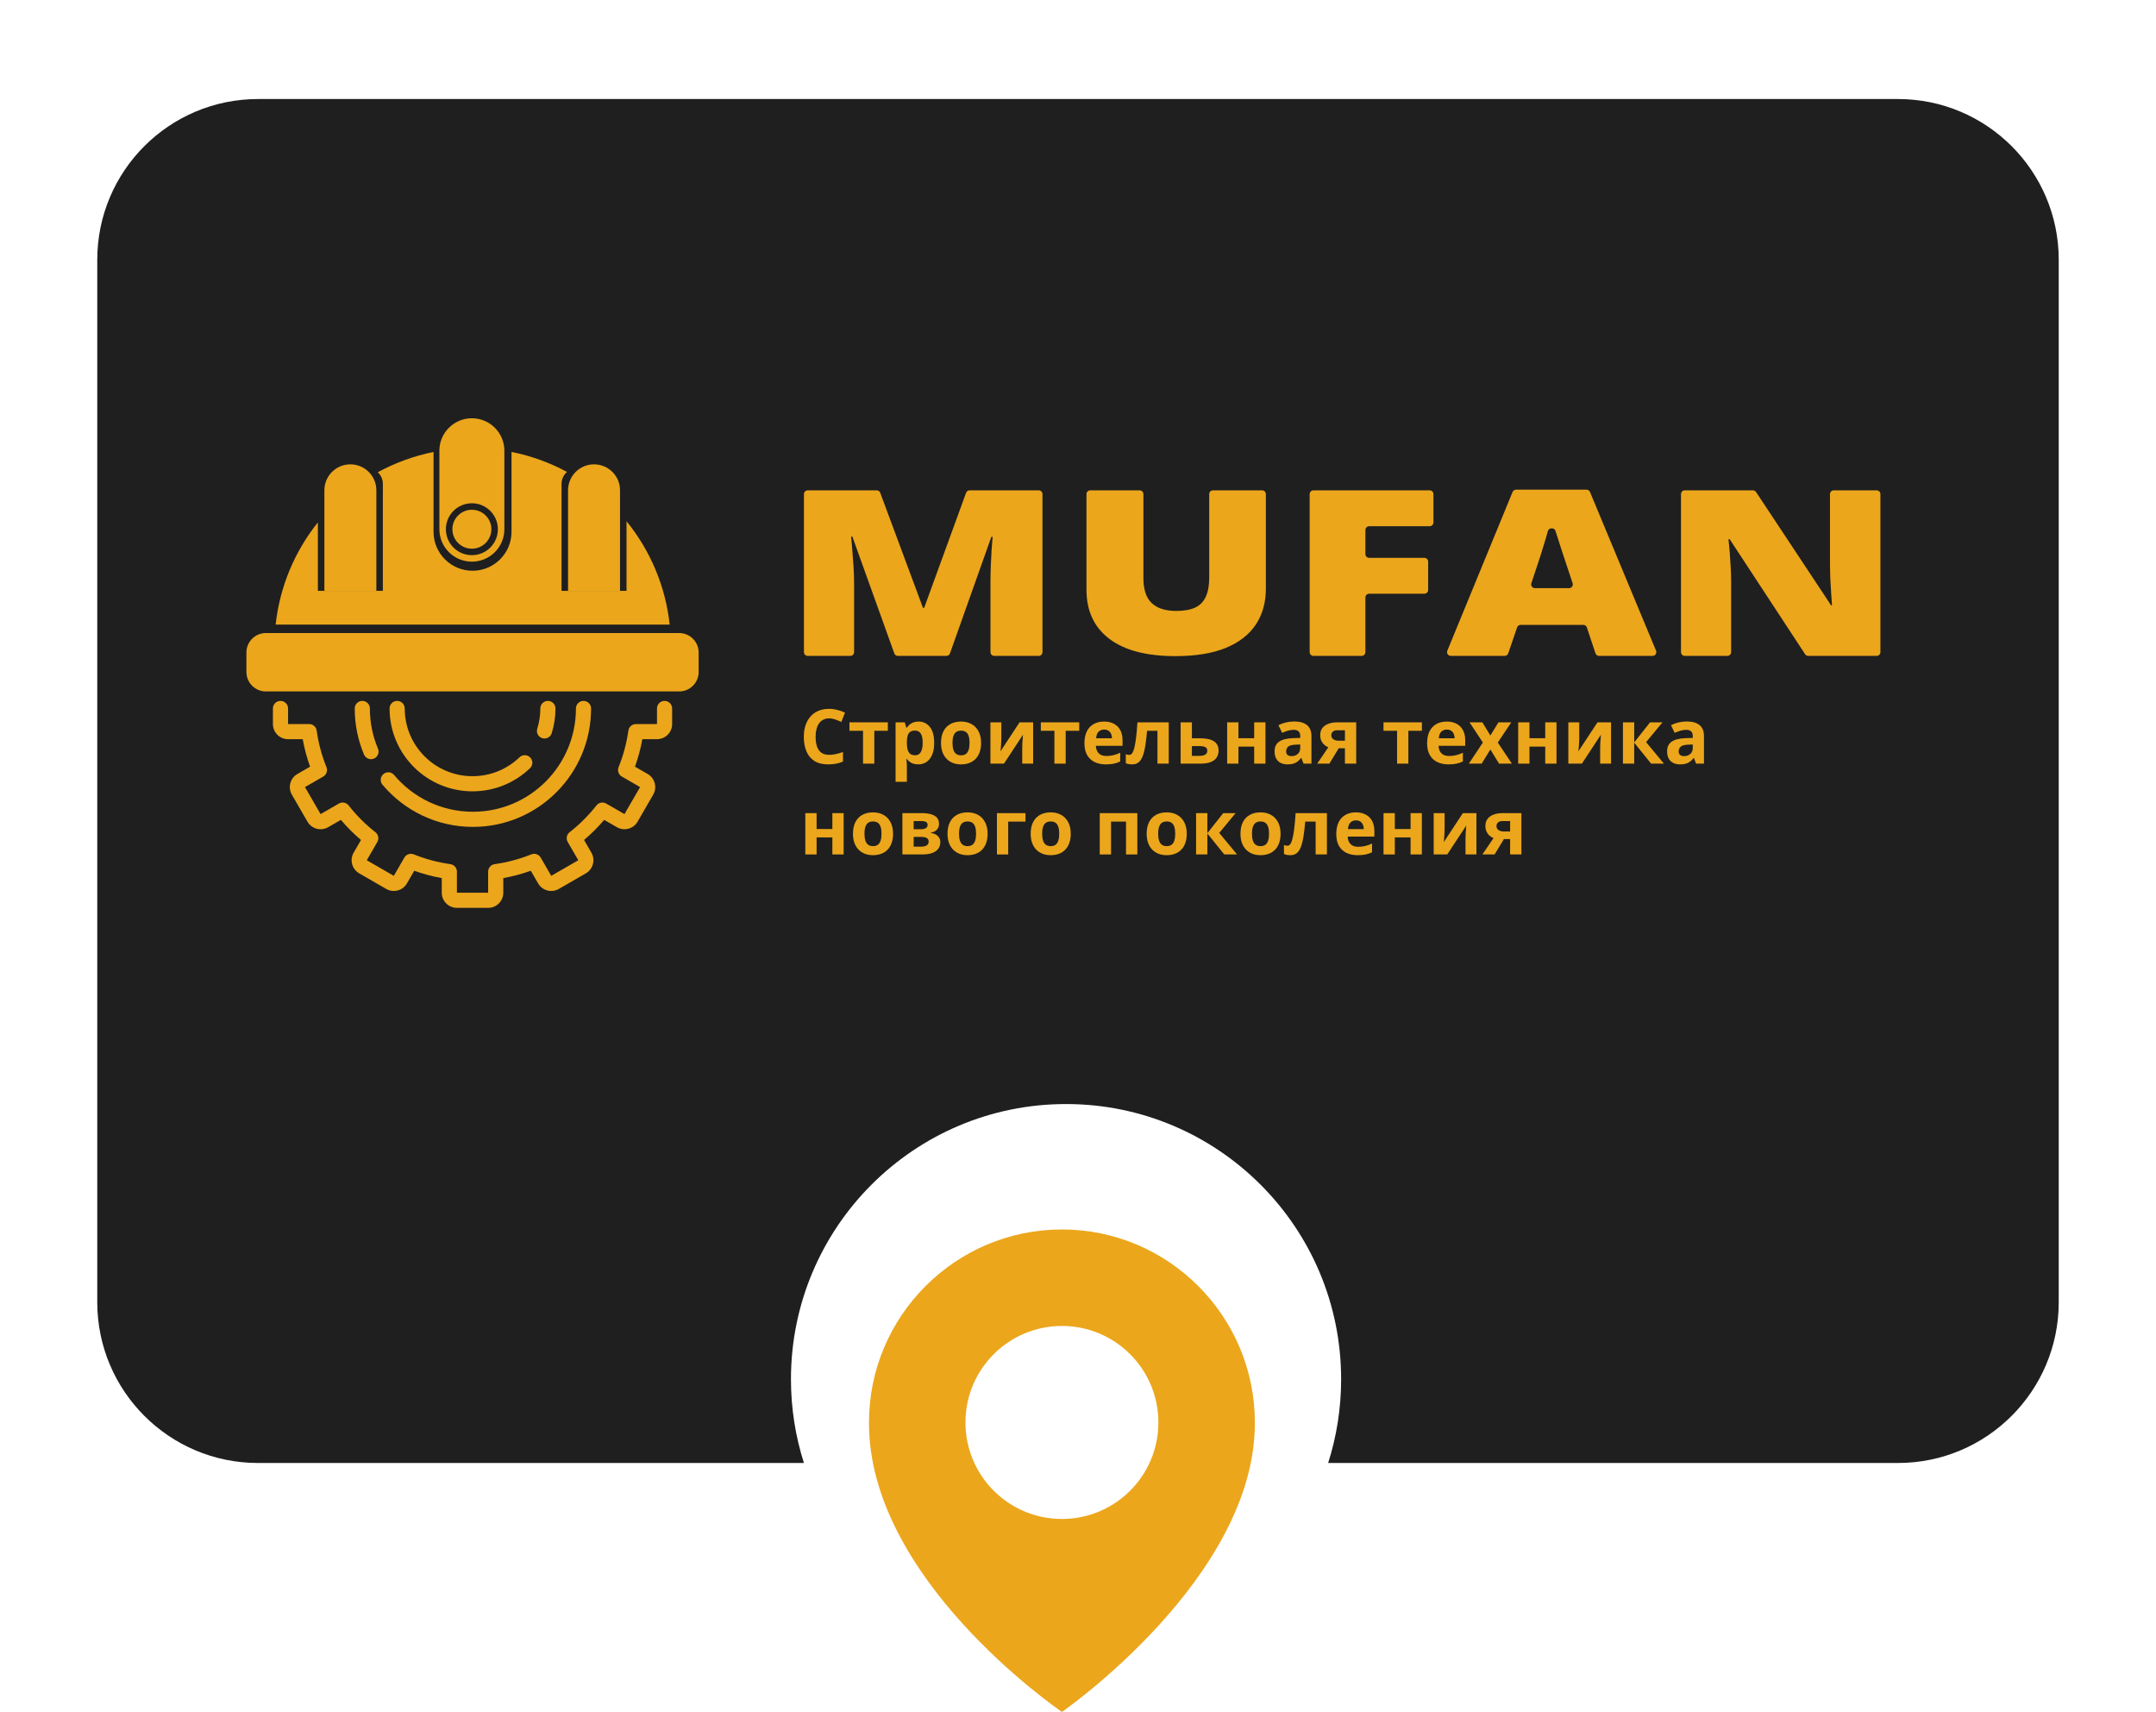 <?xml version="1.0" encoding="UTF-8"?> <svg xmlns="http://www.w3.org/2000/svg" width="665" height="528" viewBox="0 0 665 528" fill="none"><g clip-path="url(#clip0_659_16)"><path d="M327.541 379.188C294.73 379.188 268.033 405.892 268.033 438.675C267.817 486.63 325.279 526.392 327.541 527.999C327.541 527.999 387.264 486.63 387.048 438.712C387.048 405.892 360.351 379.188 327.541 379.188ZM327.541 468.475C311.101 468.475 297.787 455.156 297.787 438.712C297.787 422.269 311.101 408.95 327.541 408.95C343.98 408.95 357.294 422.269 357.294 438.712C357.294 455.156 343.98 468.475 327.541 468.475Z" fill="#EBA61C"></path><g filter="url(#filter0_d_659_16)"><path fill-rule="evenodd" clip-rule="evenodd" d="M79.59 30.543C52.202 30.543 30 52.751 30 80.147V401.605C30 429 52.202 451.209 79.59 451.209H247.965C245.366 443.064 243.964 434.385 243.964 425.379C243.964 378.505 281.951 340.507 328.811 340.507C375.671 340.507 413.659 378.505 413.659 425.379C413.659 434.385 412.256 443.064 409.658 451.209H585.41C612.798 451.209 635 429 635 401.605V80.147C635 52.751 612.798 30.543 585.41 30.543H79.59Z" fill="#1F1F1F"></path><g clip-path="url(#clip1_659_16)"><path fill-rule="evenodd" clip-rule="evenodd" d="M136.26 275.332C136.26 277.91 138.352 280 140.933 280H150.561C153.142 280 155.234 277.91 155.234 275.332V270.82C158.122 270.301 160.961 269.543 163.722 268.553L165.979 272.457C167.269 274.689 170.127 275.454 172.362 274.165L180.701 269.357C182.936 268.068 183.702 265.213 182.411 262.98L180.148 259.066C182.384 257.172 184.461 255.098 186.357 252.864L190.276 255.124C192.511 256.413 195.37 255.648 196.66 253.416L201.474 245.087C202.765 242.854 201.999 240 199.763 238.711L195.856 236.457C196.846 233.699 197.605 230.863 198.125 227.979H202.643C205.224 227.979 207.316 225.889 207.316 223.312V218.503C207.316 217.214 206.27 216.169 204.979 216.169C203.689 216.169 202.643 217.214 202.643 218.503V223.312H196.134C194.969 223.312 193.982 224.169 193.82 225.321C193.275 229.194 192.26 232.986 190.797 236.613C190.362 237.691 190.788 238.925 191.796 239.506L197.427 242.753L192.613 251.082L186.972 247.829C185.965 247.248 184.683 247.496 183.965 248.41C181.548 251.487 178.769 254.263 175.688 256.677C174.773 257.394 174.526 258.674 175.107 259.68L178.364 265.314L170.026 270.123L166.775 264.498C166.193 263.492 164.958 263.066 163.878 263.501C160.246 264.962 156.45 265.976 152.573 266.519C151.419 266.681 150.561 267.667 150.561 268.831V275.332H140.933V268.831C140.933 267.667 140.075 266.681 138.921 266.519C135.044 265.976 131.248 264.962 127.616 263.501C126.536 263.066 125.301 263.492 124.72 264.498L121.468 270.123L113.13 265.314L116.387 259.68C116.968 258.674 116.72 257.394 115.805 256.677C112.725 254.263 109.946 251.487 107.528 248.409C106.811 247.496 105.529 247.248 104.522 247.829L98.881 251.082L94.067 242.753L99.698 239.506C100.706 238.925 101.132 237.691 100.697 236.613C99.234 232.986 98.219 229.194 97.674 225.321C97.512 224.169 96.525 223.312 95.361 223.312H88.851V218.503C88.851 217.214 87.805 216.169 86.515 216.169C85.224 216.169 84.178 217.214 84.178 218.503V223.312C84.178 225.889 86.27 227.979 88.851 227.979H93.369C93.888 230.863 94.647 233.699 95.638 236.457L91.73 238.711C89.495 240 88.729 242.854 90.019 245.087L94.834 253.416C96.124 255.648 98.982 256.413 101.217 255.124L105.137 252.864C107.033 255.098 109.11 257.172 111.346 259.066L109.083 262.98C107.792 265.213 108.558 268.068 110.793 269.357L119.132 274.165C121.367 275.454 124.225 274.689 125.515 272.457L127.772 268.553C130.533 269.543 133.372 270.301 136.26 270.82V275.332Z" fill="#EBA61C"></path><path fill-rule="evenodd" clip-rule="evenodd" d="M117.976 242.024C124.658 249.971 134.672 255.028 145.864 255.028C166.002 255.028 182.314 238.668 182.314 218.503C182.314 217.214 181.268 216.169 179.978 216.169C178.687 216.169 177.641 217.214 177.641 218.503C177.641 236.105 163.406 250.36 145.864 250.36C136.113 250.36 127.388 245.961 121.555 239.022C120.725 238.035 119.251 237.907 118.263 238.736C117.274 239.565 117.146 241.037 117.976 242.024ZM115.338 233.963C116.527 233.462 117.085 232.093 116.584 230.905C114.976 227.096 114.086 222.907 114.086 218.503C114.086 217.214 113.04 216.169 111.75 216.169C110.459 216.169 109.413 217.214 109.413 218.503C109.413 223.54 110.432 228.346 112.277 232.718C112.778 233.906 114.149 234.463 115.338 233.963Z" fill="#EBA61C"></path><path fill-rule="evenodd" clip-rule="evenodd" d="M122.498 216.169C121.207 216.169 120.161 217.214 120.161 218.503C120.161 232.617 131.616 244.059 145.747 244.059C152.63 244.059 158.882 241.341 163.479 236.926C164.409 236.033 164.438 234.556 163.544 233.626C162.649 232.697 161.17 232.668 160.24 233.562C156.479 237.174 151.374 239.391 145.747 239.391C134.197 239.391 124.834 230.04 124.834 218.503C124.834 217.214 123.788 216.169 122.498 216.169ZM167.246 227.666C168.478 228.049 169.788 227.363 170.172 226.132C170.944 223.662 171.335 221.089 171.332 218.501C171.331 217.212 170.284 216.168 168.993 216.169C167.703 216.17 166.658 217.216 166.659 218.505C166.661 220.62 166.341 222.724 165.711 224.743C165.327 225.973 166.014 227.282 167.246 227.666Z" fill="#EBA61C"></path><path d="M76 201.245C76 197.929 78.692 195.241 82.013 195.241H209.481C212.802 195.241 215.494 197.929 215.494 201.245V207.248C215.494 210.564 212.802 213.252 209.481 213.252H82.013C78.692 213.252 76 210.564 76 207.248V201.245Z" fill="#EBA61C"></path><path d="M116.515 145.651C121.895 142.721 127.695 140.609 133.721 139.398V164.022C133.721 170.653 139.105 176.029 145.747 176.029C152.388 176.029 157.772 170.653 157.772 164.022V139.381C163.763 140.577 169.531 142.661 174.886 145.555C173.857 146.436 173.205 147.744 173.205 149.203V182.224H193.247V160.763C200.664 169.884 205.287 180.954 206.559 192.63H85.019C86.275 181.104 90.796 170.169 98.046 161.115V182.224H118.089V149.203C118.089 147.795 117.482 146.529 116.515 145.651Z" fill="#EBA61C"></path><path d="M100.051 151.214C100.051 146.793 103.64 143.209 108.067 143.209C112.495 143.209 116.084 146.793 116.084 151.214V182.233H100.051V151.214Z" fill="#EBA61C"></path><path d="M175.209 151.214C175.209 146.793 178.798 143.209 183.226 143.209C187.653 143.209 191.243 146.793 191.243 151.214V182.233H175.209V151.214Z" fill="#EBA61C"></path><path fill-rule="evenodd" clip-rule="evenodd" d="M145.546 129C140.012 129 135.525 133.48 135.525 139.006V163.221C135.525 168.747 140.012 173.227 145.546 173.227C151.081 173.227 155.568 168.747 155.568 163.221V139.006C155.568 133.48 151.081 129 145.546 129ZM145.546 171.226C149.974 171.226 153.563 167.642 153.563 163.221C153.563 158.8 149.974 155.216 145.546 155.216C141.119 155.216 137.53 158.8 137.53 163.221C137.53 167.642 141.119 171.226 145.546 171.226Z" fill="#EBA61C"></path><path d="M151.559 163.221C151.559 166.537 148.867 169.225 145.546 169.225C142.226 169.225 139.534 166.537 139.534 163.221C139.534 159.905 142.226 157.217 145.546 157.217C148.867 157.217 151.559 159.905 151.559 163.221Z" fill="#EBA61C"></path><path d="M580 201.124C580 201.768 579.477 202.291 578.832 202.291H557.742C557.349 202.291 556.98 202.093 556.765 201.763L533.514 166.314H533.117C533.264 167.408 533.397 168.724 533.514 170.261C533.633 171.798 533.736 173.37 533.824 174.976C533.911 176.56 533.955 177.992 533.955 179.273V201.124C533.955 201.768 533.434 202.291 532.787 202.291H519.658C519.013 202.291 518.49 201.768 518.49 201.124V152.391C518.49 151.747 519.013 151.224 519.658 151.224H540.664C541.056 151.224 541.421 151.421 541.638 151.747L564.798 186.713H565.065C564.976 185.595 564.887 184.302 564.798 182.835C564.712 181.345 564.623 179.843 564.534 178.329C564.476 176.816 564.445 175.477 564.445 174.313V152.391C564.445 151.747 564.969 151.224 565.614 151.224H578.832C579.477 151.224 580 151.747 580 152.391V201.124Z" fill="#EBA61C"></path><path d="M493.219 202.291C492.715 202.291 492.268 201.969 492.11 201.491L489.46 193.519C489.301 193.042 488.855 192.72 488.35 192.72H469.041C468.541 192.72 468.097 193.038 467.935 193.51L465.204 201.501C465.043 201.973 464.599 202.291 464.099 202.291H447.5C446.668 202.291 446.102 201.448 446.42 200.681L466.538 151.738C466.718 151.301 467.143 151.015 467.618 151.015H489.343C489.815 151.015 490.24 151.298 490.42 151.734L510.793 200.676C511.113 201.444 510.548 202.291 509.713 202.291H493.219ZM483.953 181.403C484.749 181.403 485.312 180.624 485.06 179.869L482.787 173.02C482.492 172.112 482.065 170.82 481.506 169.143C480.945 167.443 480.385 165.697 479.826 163.904C479.812 163.853 479.796 163.802 479.782 163.752C479.466 162.666 477.756 162.678 477.441 163.764C476.969 165.464 476.469 167.152 475.938 168.829C475.436 170.505 474.994 171.902 474.611 173.02L472.337 179.869C472.087 180.624 472.651 181.403 473.447 181.403H483.953Z" fill="#EBA61C"></path><path d="M421.145 201.124C421.145 201.768 420.622 202.291 419.977 202.291H405.123C404.479 202.291 403.955 201.768 403.955 201.124V152.391C403.955 151.747 404.479 151.224 405.123 151.224H440.964C441.611 151.224 442.132 151.747 442.132 152.391V161.13C442.132 161.774 441.611 162.297 440.964 162.297H422.314C421.666 162.297 421.145 162.819 421.145 163.464V170.875C421.145 171.52 421.666 172.042 422.314 172.042H439.331C439.976 172.042 440.499 172.565 440.499 173.209V181.948C440.499 182.592 439.976 183.115 439.331 183.115H422.314C421.666 183.115 421.145 183.637 421.145 184.282V201.124Z" fill="#EBA61C"></path><path d="M389.277 151.226C389.922 151.226 390.445 151.749 390.445 152.393V181.589C390.445 185.821 389.412 189.502 387.349 192.63C385.284 195.735 382.188 198.139 378.061 199.841C373.932 201.52 368.757 202.36 362.535 202.36C353.63 202.36 346.833 200.577 342.146 197.012C337.456 193.446 335.113 188.409 335.113 181.899V152.393C335.113 151.749 335.636 151.226 336.281 151.226H351.504C352.149 151.226 352.672 151.749 352.672 152.393V178.244C352.672 181.809 353.527 184.397 355.237 186.007C356.948 187.617 359.469 188.423 362.801 188.423C365.189 188.423 367.135 188.078 368.64 187.388C370.143 186.674 371.234 185.559 371.911 184.041C372.619 182.523 372.974 180.567 372.974 178.175V152.393C372.974 151.749 373.498 151.226 374.143 151.226H389.277Z" fill="#EBA61C"></path><path d="M276.942 202.291C276.449 202.291 276.009 201.982 275.842 201.518L262.908 165.511H262.51C262.628 166.465 262.746 167.758 262.863 169.387C263.011 171.018 263.143 172.776 263.261 174.662C263.379 176.548 263.438 178.364 263.438 180.111V201.124C263.438 201.768 262.915 202.291 262.27 202.291H249.14C248.495 202.291 247.972 201.768 247.972 201.124V152.391C247.972 151.747 248.495 151.224 249.14 151.224H270.403C270.891 151.224 271.328 151.528 271.498 151.985L284.692 187.481H285.046L297.978 151.992C298.146 151.531 298.585 151.224 299.076 151.224H320.376C321.023 151.224 321.544 151.747 321.544 152.391V201.124C321.544 201.768 321.023 202.291 320.376 202.291H306.673C306.028 202.291 305.505 201.768 305.505 201.124V179.901C305.505 178.295 305.534 176.571 305.593 174.732C305.681 172.869 305.77 171.122 305.858 169.492C305.976 167.839 306.079 166.535 306.168 165.58H305.77L293.01 201.514C292.845 201.98 292.404 202.291 291.909 202.291H276.942Z" fill="#EBA61C"></path><path d="M255.755 221.56C255.078 221.56 254.477 221.693 253.952 221.959C253.435 222.217 252.997 222.593 252.64 223.087C252.29 223.581 252.024 224.177 251.841 224.876C251.659 225.575 251.568 226.361 251.568 227.235C251.568 228.413 251.712 229.419 252.001 230.255C252.298 231.083 252.754 231.717 253.37 232.158C253.986 232.591 254.781 232.807 255.755 232.807C256.432 232.807 257.108 232.731 257.785 232.579C258.47 232.428 259.212 232.211 260.01 231.93V234.893C259.272 235.197 258.546 235.413 257.831 235.543C257.116 235.679 256.314 235.748 255.424 235.748C253.705 235.748 252.29 235.394 251.18 234.688C250.077 233.974 249.259 232.978 248.727 231.702C248.194 230.418 247.928 228.922 247.928 227.212C247.928 225.951 248.099 224.796 248.441 223.748C248.784 222.699 249.286 221.791 249.947 221.024C250.609 220.257 251.427 219.664 252.4 219.247C253.374 218.829 254.492 218.62 255.755 218.62C256.584 218.62 257.413 218.726 258.242 218.939C259.078 219.144 259.877 219.429 260.638 219.793L259.497 222.665C258.873 222.369 258.245 222.111 257.614 221.89C256.983 221.67 256.363 221.56 255.755 221.56Z" fill="#EBA61C"></path><path d="M273.849 225.389H269.674V235.52H266.194V225.389H262.007V222.779H273.849V225.389Z" fill="#EBA61C"></path><path d="M283.33 222.54C284.768 222.54 285.928 223.098 286.81 224.215C287.7 225.332 288.145 226.969 288.145 229.127C288.145 230.57 287.936 231.786 287.517 232.773C287.099 233.753 286.521 234.494 285.783 234.995C285.046 235.497 284.197 235.748 283.239 235.748C282.623 235.748 282.094 235.672 281.653 235.52C281.212 235.36 280.835 235.159 280.524 234.916C280.212 234.665 279.942 234.399 279.714 234.118H279.531C279.592 234.422 279.638 234.733 279.668 235.052C279.699 235.371 279.714 235.683 279.714 235.987V241.126H276.234V222.779H279.063L279.554 224.432H279.714C279.942 224.09 280.219 223.775 280.546 223.486C280.874 223.197 281.265 222.969 281.722 222.802C282.186 222.627 282.722 222.54 283.33 222.54ZM282.212 225.32C281.604 225.32 281.121 225.446 280.763 225.696C280.406 225.947 280.143 226.323 279.976 226.825C279.816 227.326 279.729 227.961 279.714 228.728V229.104C279.714 229.924 279.79 230.619 279.942 231.189C280.102 231.759 280.364 232.192 280.729 232.488C281.102 232.785 281.611 232.933 282.258 232.933C282.79 232.933 283.228 232.785 283.57 232.488C283.912 232.192 284.167 231.759 284.334 231.189C284.509 230.612 284.597 229.909 284.597 229.081C284.597 227.835 284.403 226.897 284.015 226.266C283.627 225.636 283.026 225.32 282.212 225.32Z" fill="#EBA61C"></path><path d="M302.612 229.127C302.612 230.19 302.467 231.132 302.178 231.953C301.897 232.773 301.482 233.468 300.934 234.038C300.395 234.6 299.74 235.026 298.972 235.314C298.211 235.603 297.352 235.748 296.394 235.748C295.496 235.748 294.671 235.603 293.918 235.314C293.173 235.026 292.522 234.6 291.967 234.038C291.419 233.468 290.993 232.773 290.689 231.953C290.393 231.132 290.244 230.19 290.244 229.127C290.244 227.714 290.495 226.517 290.997 225.537C291.499 224.557 292.214 223.812 293.142 223.303C294.07 222.794 295.177 222.54 296.462 222.54C297.656 222.54 298.714 222.794 299.634 223.303C300.562 223.812 301.288 224.557 301.813 225.537C302.345 226.517 302.612 227.714 302.612 229.127ZM293.792 229.127C293.792 229.962 293.884 230.665 294.066 231.235C294.249 231.805 294.534 232.234 294.922 232.523C295.31 232.811 295.816 232.956 296.439 232.956C297.055 232.956 297.554 232.811 297.934 232.523C298.322 232.234 298.603 231.805 298.778 231.235C298.961 230.665 299.052 229.962 299.052 229.127C299.052 228.283 298.961 227.584 298.778 227.03C298.603 226.468 298.322 226.046 297.934 225.765C297.546 225.484 297.04 225.343 296.416 225.343C295.496 225.343 294.827 225.659 294.408 226.289C293.998 226.92 293.792 227.866 293.792 229.127Z" fill="#EBA61C"></path><path d="M308.852 222.779V227.816C308.852 228.074 308.841 228.401 308.818 228.796C308.803 229.184 308.78 229.579 308.75 229.981C308.719 230.384 308.689 230.745 308.659 231.064C308.628 231.383 308.605 231.599 308.59 231.714L314.476 222.779H318.663V235.52H315.298V230.437C315.298 230.019 315.315 229.56 315.345 229.058C315.375 228.549 315.408 228.071 315.448 227.622C315.485 227.174 315.511 226.836 315.527 226.608L309.663 235.52H305.487V222.779H308.852Z" fill="#EBA61C"></path><path d="M332.879 225.389H328.703V235.52H325.224V225.389H321.037V222.779H332.879V225.389Z" fill="#EBA61C"></path><path d="M340.524 222.54C341.704 222.54 342.718 222.768 343.571 223.224C344.421 223.672 345.08 224.325 345.543 225.184C346.008 226.042 346.239 227.091 346.239 228.329V230.015H338.015C338.052 230.995 338.344 231.767 338.893 232.329C339.447 232.884 340.216 233.161 341.197 233.161C342.01 233.161 342.755 233.077 343.433 232.91C344.111 232.743 344.807 232.492 345.522 232.158V234.847C344.889 235.159 344.228 235.387 343.536 235.531C342.851 235.675 342.019 235.748 341.038 235.748C339.76 235.748 338.627 235.512 337.638 235.041C336.657 234.57 335.884 233.852 335.32 232.887C334.767 231.922 334.489 230.707 334.489 229.241C334.489 227.752 334.739 226.513 335.241 225.526C335.75 224.53 336.458 223.786 337.363 223.292C338.269 222.791 339.323 222.54 340.524 222.54ZM340.547 225.013C339.87 225.013 339.307 225.229 338.858 225.662C338.416 226.095 338.162 226.775 338.094 227.702H342.977C342.97 227.185 342.875 226.726 342.692 226.323C342.517 225.921 342.251 225.601 341.893 225.366C341.543 225.131 341.094 225.013 340.547 225.013Z" fill="#EBA61C"></path><path d="M360.49 235.52H357.011V225.389H353.805C353.644 227.258 353.455 228.849 353.233 230.164C353.013 231.478 352.733 232.549 352.389 233.377C352.048 234.198 351.62 234.798 351.111 235.178C350.602 235.558 349.976 235.748 349.23 235.748C348.819 235.748 348.45 235.717 348.123 235.656C347.802 235.596 347.51 235.504 347.244 235.383V232.602C347.412 232.671 347.59 232.728 347.779 232.773C347.971 232.811 348.165 232.83 348.361 232.83C348.583 232.83 348.791 232.743 348.989 232.568C349.188 232.393 349.373 232.093 349.548 231.668C349.723 231.235 349.887 230.638 350.039 229.879C350.2 229.119 350.342 228.158 350.473 226.996C350.602 225.833 350.723 224.428 350.838 222.779H360.49V235.52Z" fill="#EBA61C"></path><path d="M367.633 227.702H370.084C371.393 227.702 372.472 227.839 373.325 228.112C374.178 228.386 374.811 228.804 375.229 229.366C375.65 229.921 375.858 230.62 375.858 231.463C375.858 232.283 375.669 232.997 375.288 233.605C374.907 234.213 374.302 234.684 373.474 235.018C372.645 235.353 371.561 235.52 370.222 235.52H364.152V222.779H367.633V227.702ZM372.379 231.508C372.379 231.015 372.18 230.658 371.785 230.437C371.39 230.217 370.799 230.107 370.016 230.107H367.633V233.115H370.063C370.738 233.115 371.294 232.994 371.727 232.751C372.161 232.5 372.379 232.086 372.379 231.508Z" fill="#EBA61C"></path><path d="M381.984 222.779V227.679H386.844V222.779H390.324V235.52H386.844V230.266H381.984V235.52H378.505V222.779H381.984Z" fill="#EBA61C"></path><path d="M399.2 222.517C400.913 222.517 402.224 222.889 403.137 223.634C404.049 224.378 404.507 225.51 404.507 227.03V235.52H402.077L401.404 233.787H401.313C400.946 234.243 400.574 234.616 400.193 234.904C399.812 235.193 399.375 235.406 398.882 235.543C398.387 235.679 397.787 235.748 397.079 235.748C396.326 235.748 395.649 235.603 395.048 235.315C394.455 235.026 393.987 234.585 393.644 233.993C393.303 233.393 393.132 232.633 393.132 231.714C393.132 230.361 393.606 229.366 394.557 228.728C395.508 228.082 396.934 227.725 398.836 227.657L401.048 227.588V227.03C401.048 226.361 400.873 225.871 400.525 225.56C400.175 225.248 399.689 225.092 399.065 225.092C398.448 225.092 397.843 225.18 397.249 225.355C396.656 225.529 396.062 225.75 395.471 226.016L394.317 223.668C394.994 223.311 395.751 223.03 396.588 222.825C397.431 222.62 398.303 222.517 399.2 222.517ZM401.048 229.617L399.703 229.662C398.576 229.693 397.794 229.894 397.352 230.266C396.92 230.638 396.702 231.129 396.702 231.736C396.702 232.268 396.859 232.648 397.17 232.876C397.483 233.096 397.889 233.206 398.392 233.206C399.137 233.206 399.763 232.986 400.273 232.545C400.791 232.105 401.048 231.478 401.048 230.665V229.617Z" fill="#EBA61C"></path><path d="M410.04 235.52H406.275L409.708 230.483C409.276 230.3 408.869 230.05 408.488 229.731C408.107 229.404 407.799 228.994 407.563 228.5C407.327 228.006 407.21 227.414 407.21 226.722C407.21 225.454 407.689 224.481 408.647 223.805C409.614 223.121 410.857 222.779 412.379 222.779H418.311V235.52H414.832V230.779H412.914L410.04 235.52ZM410.621 226.745C410.621 227.277 410.829 227.694 411.25 227.999C411.675 228.295 412.222 228.443 412.893 228.443H414.832V225.229H412.446C411.822 225.229 411.362 225.381 411.065 225.685C410.769 225.981 410.621 226.335 410.621 226.745Z" fill="#EBA61C"></path><path d="M438.574 225.389H434.398V235.52H430.917V225.389H426.73V222.779H438.574V225.389Z" fill="#EBA61C"></path><path d="M446.217 222.54C447.397 222.54 448.411 222.768 449.264 223.224C450.117 223.672 450.773 224.325 451.238 225.184C451.701 226.042 451.934 227.091 451.934 228.329V230.015H443.707C443.745 230.995 444.039 231.767 444.586 232.329C445.142 232.884 445.908 233.161 446.89 233.161C447.705 233.161 448.451 233.077 449.126 232.91C449.804 232.743 450.5 232.492 451.215 232.158V234.847C450.584 235.159 449.923 235.387 449.229 235.531C448.544 235.675 447.712 235.748 446.731 235.748C445.453 235.748 444.32 235.512 443.331 235.041C442.35 234.57 441.579 233.852 441.016 232.887C440.46 231.922 440.181 230.707 440.181 229.241C440.181 227.752 440.434 226.513 440.936 225.526C441.446 224.53 442.151 223.786 443.058 223.292C443.962 222.791 445.016 222.54 446.217 222.54ZM446.24 225.013C445.563 225.013 445.002 225.229 444.551 225.662C444.112 226.095 443.857 226.775 443.787 227.702H448.67C448.663 227.185 448.567 226.726 448.385 226.323C448.21 225.921 447.944 225.601 447.586 225.366C447.238 225.131 446.787 225.013 446.24 225.013Z" fill="#EBA61C"></path><path d="M457.376 229.013L453.269 222.779H457.215L459.692 226.836L462.19 222.779H466.139L461.984 229.013L466.332 235.52H462.372L459.692 231.155L457 235.52H453.051L457.376 229.013Z" fill="#EBA61C"></path><path d="M471.751 222.779V227.679H476.611V222.779H480.09V235.52H476.611V230.266H471.751V235.52H468.272V222.779H471.751Z" fill="#EBA61C"></path><path d="M487.107 222.779V227.816C487.107 228.074 487.095 228.401 487.074 228.796C487.058 229.184 487.035 229.579 487.004 229.981C486.974 230.384 486.943 230.745 486.913 231.064C486.883 231.383 486.862 231.599 486.845 231.714L492.733 222.779H496.921V235.52H493.554V230.437C493.554 230.019 493.57 229.56 493.6 229.058C493.631 228.549 493.663 228.071 493.703 227.622C493.741 227.174 493.766 226.836 493.783 226.608L487.918 235.52H483.742V222.779H487.107Z" fill="#EBA61C"></path><path d="M508.945 222.779H512.779L507.725 228.887L513.223 235.52H509.276L504.061 229.058V235.52H500.582V222.779H504.061V228.967L508.945 222.779Z" fill="#EBA61C"></path><path d="M520.275 222.517C521.985 222.517 523.298 222.889 524.21 223.634C525.123 224.378 525.579 225.51 525.579 227.03V235.52H523.149L522.476 233.787H522.385C522.02 234.243 521.646 234.616 521.265 234.904C520.887 235.193 520.45 235.406 519.955 235.543C519.459 235.679 518.859 235.748 518.151 235.748C517.398 235.748 516.721 235.603 516.12 235.315C515.527 235.026 515.059 234.585 514.718 233.993C514.375 233.393 514.204 232.633 514.204 231.714C514.204 230.361 514.679 229.366 515.63 228.728C516.581 228.082 518.008 227.725 519.908 227.657L522.123 227.588V227.03C522.123 226.361 521.948 225.871 521.597 225.56C521.247 225.248 520.761 225.092 520.137 225.092C519.52 225.092 518.917 225.18 518.324 225.355C517.73 225.529 517.137 225.75 516.543 226.016L515.391 223.668C516.069 223.311 516.824 223.03 517.662 222.825C518.506 222.62 519.377 222.517 520.275 222.517ZM522.123 229.617L520.777 229.662C519.651 229.693 518.866 229.894 518.427 230.266C517.992 230.638 517.775 231.129 517.775 231.736C517.775 232.268 517.931 232.648 518.244 232.876C518.555 233.096 518.962 233.206 519.464 233.206C520.209 233.206 520.838 232.986 521.347 232.545C521.864 232.105 522.123 231.478 522.123 230.665V229.617Z" fill="#EBA61C"></path><path d="M251.875 250.785V255.685H256.736V250.785H260.215V263.526H256.736V258.272H251.875V263.526H248.396V250.785H251.875Z" fill="#EBA61C"></path><path d="M275.458 257.133C275.458 258.197 275.313 259.138 275.024 259.959C274.743 260.78 274.329 261.475 273.781 262.044C273.241 262.607 272.587 263.032 271.819 263.321C271.058 263.609 270.198 263.754 269.24 263.754C268.343 263.754 267.517 263.609 266.764 263.321C266.019 263.032 265.369 262.607 264.813 262.044C264.266 261.475 263.84 260.78 263.535 259.959C263.239 259.138 263.091 258.197 263.091 257.133C263.091 255.72 263.342 254.523 263.844 253.543C264.346 252.563 265.061 251.819 265.988 251.31C266.916 250.801 268.023 250.546 269.308 250.546C270.503 250.546 271.56 250.801 272.48 251.31C273.408 251.819 274.135 252.563 274.659 253.543C275.192 254.523 275.458 255.72 275.458 257.133ZM266.639 257.133C266.639 257.968 266.73 258.671 266.913 259.241C267.095 259.811 267.38 260.24 267.768 260.529C268.156 260.817 268.662 260.962 269.286 260.962C269.902 260.962 270.4 260.817 270.78 260.529C271.168 260.24 271.45 259.811 271.625 259.241C271.807 258.671 271.898 257.968 271.898 257.133C271.898 256.29 271.807 255.591 271.625 255.036C271.45 254.474 271.168 254.052 270.78 253.771C270.392 253.49 269.887 253.35 269.263 253.35C268.343 253.35 267.673 253.665 267.255 254.295C266.844 254.926 266.639 255.872 266.639 257.133Z" fill="#EBA61C"></path><path d="M289.639 254.124C289.639 254.808 289.423 255.393 288.989 255.879C288.563 256.358 287.932 256.666 287.095 256.802V256.893C287.978 257 288.689 257.308 289.229 257.817C289.769 258.318 290.039 258.952 290.039 259.72C290.039 260.449 289.849 261.102 289.468 261.68C289.088 262.249 288.483 262.702 287.654 263.036C286.825 263.362 285.741 263.526 284.403 263.526H278.333V250.785H284.403C285.399 250.785 286.293 250.892 287.084 251.104C287.875 251.31 288.498 251.655 288.955 252.142C289.411 252.628 289.639 253.289 289.639 254.124ZM286.433 259.537C286.433 259.036 286.236 258.675 285.84 258.455C285.452 258.227 284.874 258.113 284.106 258.113H281.813V261.121H284.175C284.829 261.121 285.369 261 285.795 260.757C286.221 260.514 286.433 260.107 286.433 259.537ZM286.114 254.398C286.114 254.003 285.958 253.71 285.646 253.52C285.335 253.33 284.874 253.235 284.266 253.235H281.813V255.754H283.866C284.604 255.754 285.163 255.648 285.544 255.435C285.924 255.222 286.114 254.877 286.114 254.398Z" fill="#EBA61C"></path><path d="M304.62 257.133C304.62 258.197 304.475 259.138 304.186 259.959C303.905 260.78 303.49 261.475 302.943 262.044C302.403 262.607 301.748 263.032 300.98 263.321C300.219 263.609 299.36 263.754 298.402 263.754C297.504 263.754 296.679 263.609 295.926 263.321C295.18 263.032 294.53 262.607 293.975 262.044C293.427 261.475 293.001 260.78 292.697 259.959C292.401 259.138 292.252 258.197 292.252 257.133C292.252 255.72 292.503 254.523 293.005 253.543C293.507 252.563 294.222 251.819 295.15 251.31C296.078 250.801 297.185 250.546 298.47 250.546C299.664 250.546 300.722 250.801 301.642 251.31C302.57 251.819 303.296 252.563 303.821 253.543C304.353 254.523 304.62 255.72 304.62 257.133ZM295.8 257.133C295.8 257.968 295.892 258.671 296.074 259.241C296.257 259.811 296.542 260.24 296.93 260.529C297.318 260.817 297.824 260.962 298.447 260.962C299.063 260.962 299.561 260.817 299.942 260.529C300.33 260.24 300.611 259.811 300.786 259.241C300.969 258.671 301.06 257.968 301.06 257.133C301.06 256.29 300.969 255.591 300.786 255.036C300.611 254.474 300.33 254.052 299.942 253.771C299.554 253.49 299.048 253.35 298.425 253.35C297.504 253.35 296.835 253.665 296.416 254.295C296.006 254.926 295.8 255.872 295.8 257.133Z" fill="#EBA61C"></path><path d="M316.303 250.785V253.395H310.973V263.526H307.495V250.785H316.303Z" fill="#EBA61C"></path><path d="M330.266 257.133C330.266 258.197 330.122 259.138 329.834 259.959C329.551 260.78 329.138 261.475 328.591 262.044C328.049 262.607 327.395 263.032 326.628 263.321C325.867 263.609 325.007 263.754 324.049 263.754C323.152 263.754 322.327 263.609 321.574 263.321C320.829 263.032 320.177 262.607 319.623 262.044C319.074 261.475 318.649 260.78 318.345 259.959C318.049 259.138 317.899 258.197 317.899 257.133C317.899 255.72 318.151 254.523 318.654 253.543C319.154 252.563 319.869 251.819 320.799 251.31C321.726 250.801 322.831 250.546 324.117 250.546C325.313 250.546 326.369 250.801 327.29 251.31C328.217 251.819 328.944 252.563 329.47 253.543C330 254.523 330.266 255.72 330.266 257.133ZM321.448 257.133C321.448 257.968 321.539 258.671 321.722 259.241C321.904 259.811 322.189 260.24 322.577 260.529C322.965 260.817 323.472 260.962 324.096 260.962C324.71 260.962 325.21 260.817 325.589 260.529C325.977 260.24 326.259 259.811 326.434 259.241C326.617 258.671 326.708 257.968 326.708 257.133C326.708 256.29 326.617 255.591 326.434 255.036C326.259 254.474 325.977 254.052 325.589 253.771C325.201 253.49 324.696 253.35 324.072 253.35C323.152 253.35 322.483 253.665 322.065 254.295C321.654 254.926 321.448 255.872 321.448 257.133Z" fill="#EBA61C"></path><path d="M350.803 250.785V263.526H347.312V253.395H342.692V263.526H339.211V250.785H350.803Z" fill="#EBA61C"></path><path d="M366.047 257.133C366.047 258.197 365.902 259.138 365.612 259.959C365.332 260.78 364.916 261.475 364.369 262.044C363.829 262.607 363.175 263.032 362.406 263.321C361.647 263.609 360.787 263.754 359.829 263.754C358.932 263.754 358.104 263.609 357.352 263.321C356.607 263.032 355.957 262.607 355.401 262.044C354.854 261.475 354.427 260.78 354.123 259.959C353.826 259.138 353.679 258.197 353.679 257.133C353.679 255.72 353.929 254.523 354.431 253.543C354.934 252.563 355.649 251.819 356.576 251.31C357.504 250.801 358.612 250.546 359.897 250.546C361.091 250.546 362.149 250.801 363.067 251.31C363.997 251.819 364.722 252.563 365.247 253.543C365.78 254.523 366.047 255.72 366.047 257.133ZM357.226 257.133C357.226 257.968 357.317 258.671 357.502 259.241C357.684 259.811 357.969 260.24 358.357 260.529C358.745 260.817 359.249 260.962 359.873 260.962C360.49 260.962 360.988 260.817 361.369 260.529C361.757 260.24 362.037 259.811 362.212 259.241C362.394 258.671 362.486 257.968 362.486 257.133C362.486 256.29 362.394 255.591 362.212 255.036C362.037 254.474 361.757 254.052 361.369 253.771C360.981 253.49 360.474 253.35 359.85 253.35C358.932 253.35 358.261 253.665 357.843 254.295C357.432 254.926 357.226 255.872 357.226 257.133Z" fill="#EBA61C"></path><path d="M377.283 250.785H381.117L376.063 256.893L381.561 263.526H377.615L372.402 257.065V263.526H368.92V250.785H372.402V256.973L377.283 250.785Z" fill="#EBA61C"></path><path d="M394.98 257.133C394.98 258.197 394.836 259.138 394.546 259.959C394.265 260.78 393.849 261.475 393.303 262.044C392.763 262.607 392.109 263.032 391.34 263.321C390.578 263.609 389.721 263.754 388.76 263.754C387.863 263.754 387.038 263.609 386.286 263.321C385.541 263.032 384.891 262.607 384.335 262.044C383.788 261.475 383.361 260.78 383.057 259.959C382.76 259.138 382.613 258.197 382.613 257.133C382.613 255.72 382.863 254.523 383.365 253.543C383.868 252.563 384.583 251.819 385.51 251.31C386.438 250.801 387.545 250.546 388.83 250.546C390.024 250.546 391.081 250.801 392.001 251.31C392.929 251.819 393.656 252.563 394.181 253.543C394.714 254.523 394.98 255.72 394.98 257.133ZM386.16 257.133C386.16 257.968 386.251 258.671 386.433 259.241C386.618 259.811 386.903 260.24 387.291 260.529C387.679 260.817 388.183 260.962 388.807 260.962C389.424 260.962 389.922 260.817 390.303 260.529C390.69 260.24 390.971 259.811 391.146 259.241C391.328 258.671 391.419 257.968 391.419 257.133C391.419 256.29 391.328 255.591 391.146 255.036C390.971 254.474 390.69 254.052 390.303 253.771C389.915 253.49 389.408 253.35 388.784 253.35C387.863 253.35 387.195 253.665 386.777 254.295C386.365 254.926 386.16 255.872 386.16 257.133Z" fill="#EBA61C"></path><path d="M409.276 263.526H405.796V253.395H402.588C402.429 255.264 402.24 256.855 402.018 258.17C401.798 259.484 401.516 260.555 401.175 261.383C400.833 262.204 400.406 262.804 399.897 263.184C399.387 263.564 398.759 263.754 398.013 263.754C397.604 263.754 397.235 263.723 396.908 263.663C396.588 263.602 396.296 263.511 396.029 263.389V260.608C396.195 260.677 396.375 260.734 396.565 260.78C396.756 260.817 396.95 260.837 397.146 260.837C397.368 260.837 397.576 260.749 397.775 260.574C397.974 260.4 398.158 260.099 398.333 259.674C398.509 259.241 398.672 258.645 398.824 257.885C398.983 257.125 399.128 256.164 399.259 255.002C399.387 253.839 399.509 252.434 399.623 250.785H409.276V263.526Z" fill="#EBA61C"></path><path d="M418.197 250.546C419.377 250.546 420.391 250.774 421.244 251.23C422.094 251.678 422.753 252.332 423.218 253.19C423.681 254.048 423.912 255.097 423.912 256.335V258.022H415.687C415.725 259.002 416.019 259.773 416.566 260.335C417.122 260.89 417.888 261.167 418.87 261.167C419.685 261.167 420.43 261.083 421.106 260.916C421.783 260.749 422.48 260.498 423.195 260.164V262.853C422.564 263.165 421.9 263.393 421.208 263.537C420.524 263.682 419.692 263.754 418.711 263.754C417.433 263.754 416.299 263.518 415.311 263.047C414.33 262.576 413.556 261.858 412.995 260.893C412.439 259.929 412.161 258.713 412.161 257.247C412.161 255.758 412.414 254.52 412.914 253.532C413.425 252.537 414.131 251.792 415.038 251.298C415.942 250.797 416.996 250.546 418.197 250.546ZM418.22 253.019C417.542 253.019 416.979 253.235 416.531 253.669C416.089 254.102 415.834 254.782 415.767 255.708H420.65C420.643 255.192 420.547 254.732 420.365 254.33C420.19 253.927 419.923 253.608 419.566 253.372C419.215 253.137 418.767 253.019 418.22 253.019Z" fill="#EBA61C"></path><path d="M430.223 250.785V255.685H435.083V250.785H438.562V263.526H435.083V258.272H430.223V263.526H426.741V250.785H430.223Z" fill="#EBA61C"></path><path d="M445.579 250.785V255.822C445.579 256.081 445.567 256.407 445.544 256.802C445.53 257.19 445.507 257.585 445.476 257.988C445.446 258.39 445.415 258.751 445.385 259.07C445.355 259.389 445.331 259.606 445.317 259.72L451.203 250.785H455.39V263.526H452.026V258.443C452.026 258.025 452.04 257.566 452.07 257.065C452.1 256.556 452.135 256.077 452.173 255.629C452.21 255.18 452.238 254.842 452.252 254.614L446.39 263.526H442.212V250.785H445.579Z" fill="#EBA61C"></path><path d="M460.993 263.526H457.227L460.662 258.489C460.227 258.307 459.82 258.056 459.442 257.737C459.061 257.41 458.753 257 458.517 256.506C458.281 256.012 458.164 255.42 458.164 254.728C458.164 253.46 458.643 252.487 459.601 251.811C460.566 251.127 461.811 250.785 463.332 250.785H469.265V263.526H465.783V258.785H463.867L460.993 263.526ZM461.575 254.751C461.575 255.283 461.783 255.701 462.201 256.005C462.627 256.301 463.176 256.449 463.844 256.449H465.783V253.235H463.4C462.776 253.235 462.316 253.387 462.019 253.691C461.722 253.988 461.575 254.341 461.575 254.751Z" fill="#EBA61C"></path></g></g></g><defs><filter id="filter0_d_659_16" x="0" y="0.543" width="665" height="480.666" filterUnits="userSpaceOnUse" color-interpolation-filters="sRGB"><feFlood flood-opacity="0" result="BackgroundImageFix"></feFlood><feColorMatrix in="SourceAlpha" type="matrix" values="0 0 0 0 0 0 0 0 0 0 0 0 0 0 0 0 0 0 127 0" result="hardAlpha"></feColorMatrix><feOffset></feOffset><feGaussianBlur stdDeviation="15"></feGaussianBlur><feComposite in2="hardAlpha" operator="out"></feComposite><feColorMatrix type="matrix" values="0 0 0 0 0 0 0 0 0 0 0 0 0 0 0 0 0 0 0.25 0"></feColorMatrix><feBlend mode="normal" in2="BackgroundImageFix" result="effect1_dropShadow_659_16"></feBlend><feBlend mode="normal" in="SourceGraphic" in2="effect1_dropShadow_659_16" result="shape"></feBlend></filter><clipPath id="clip0_659_16"><rect width="665" height="528" fill="white"></rect></clipPath><clipPath id="clip1_659_16"><rect width="504" height="151" fill="white" transform="translate(76 129)"></rect></clipPath></defs></svg> 